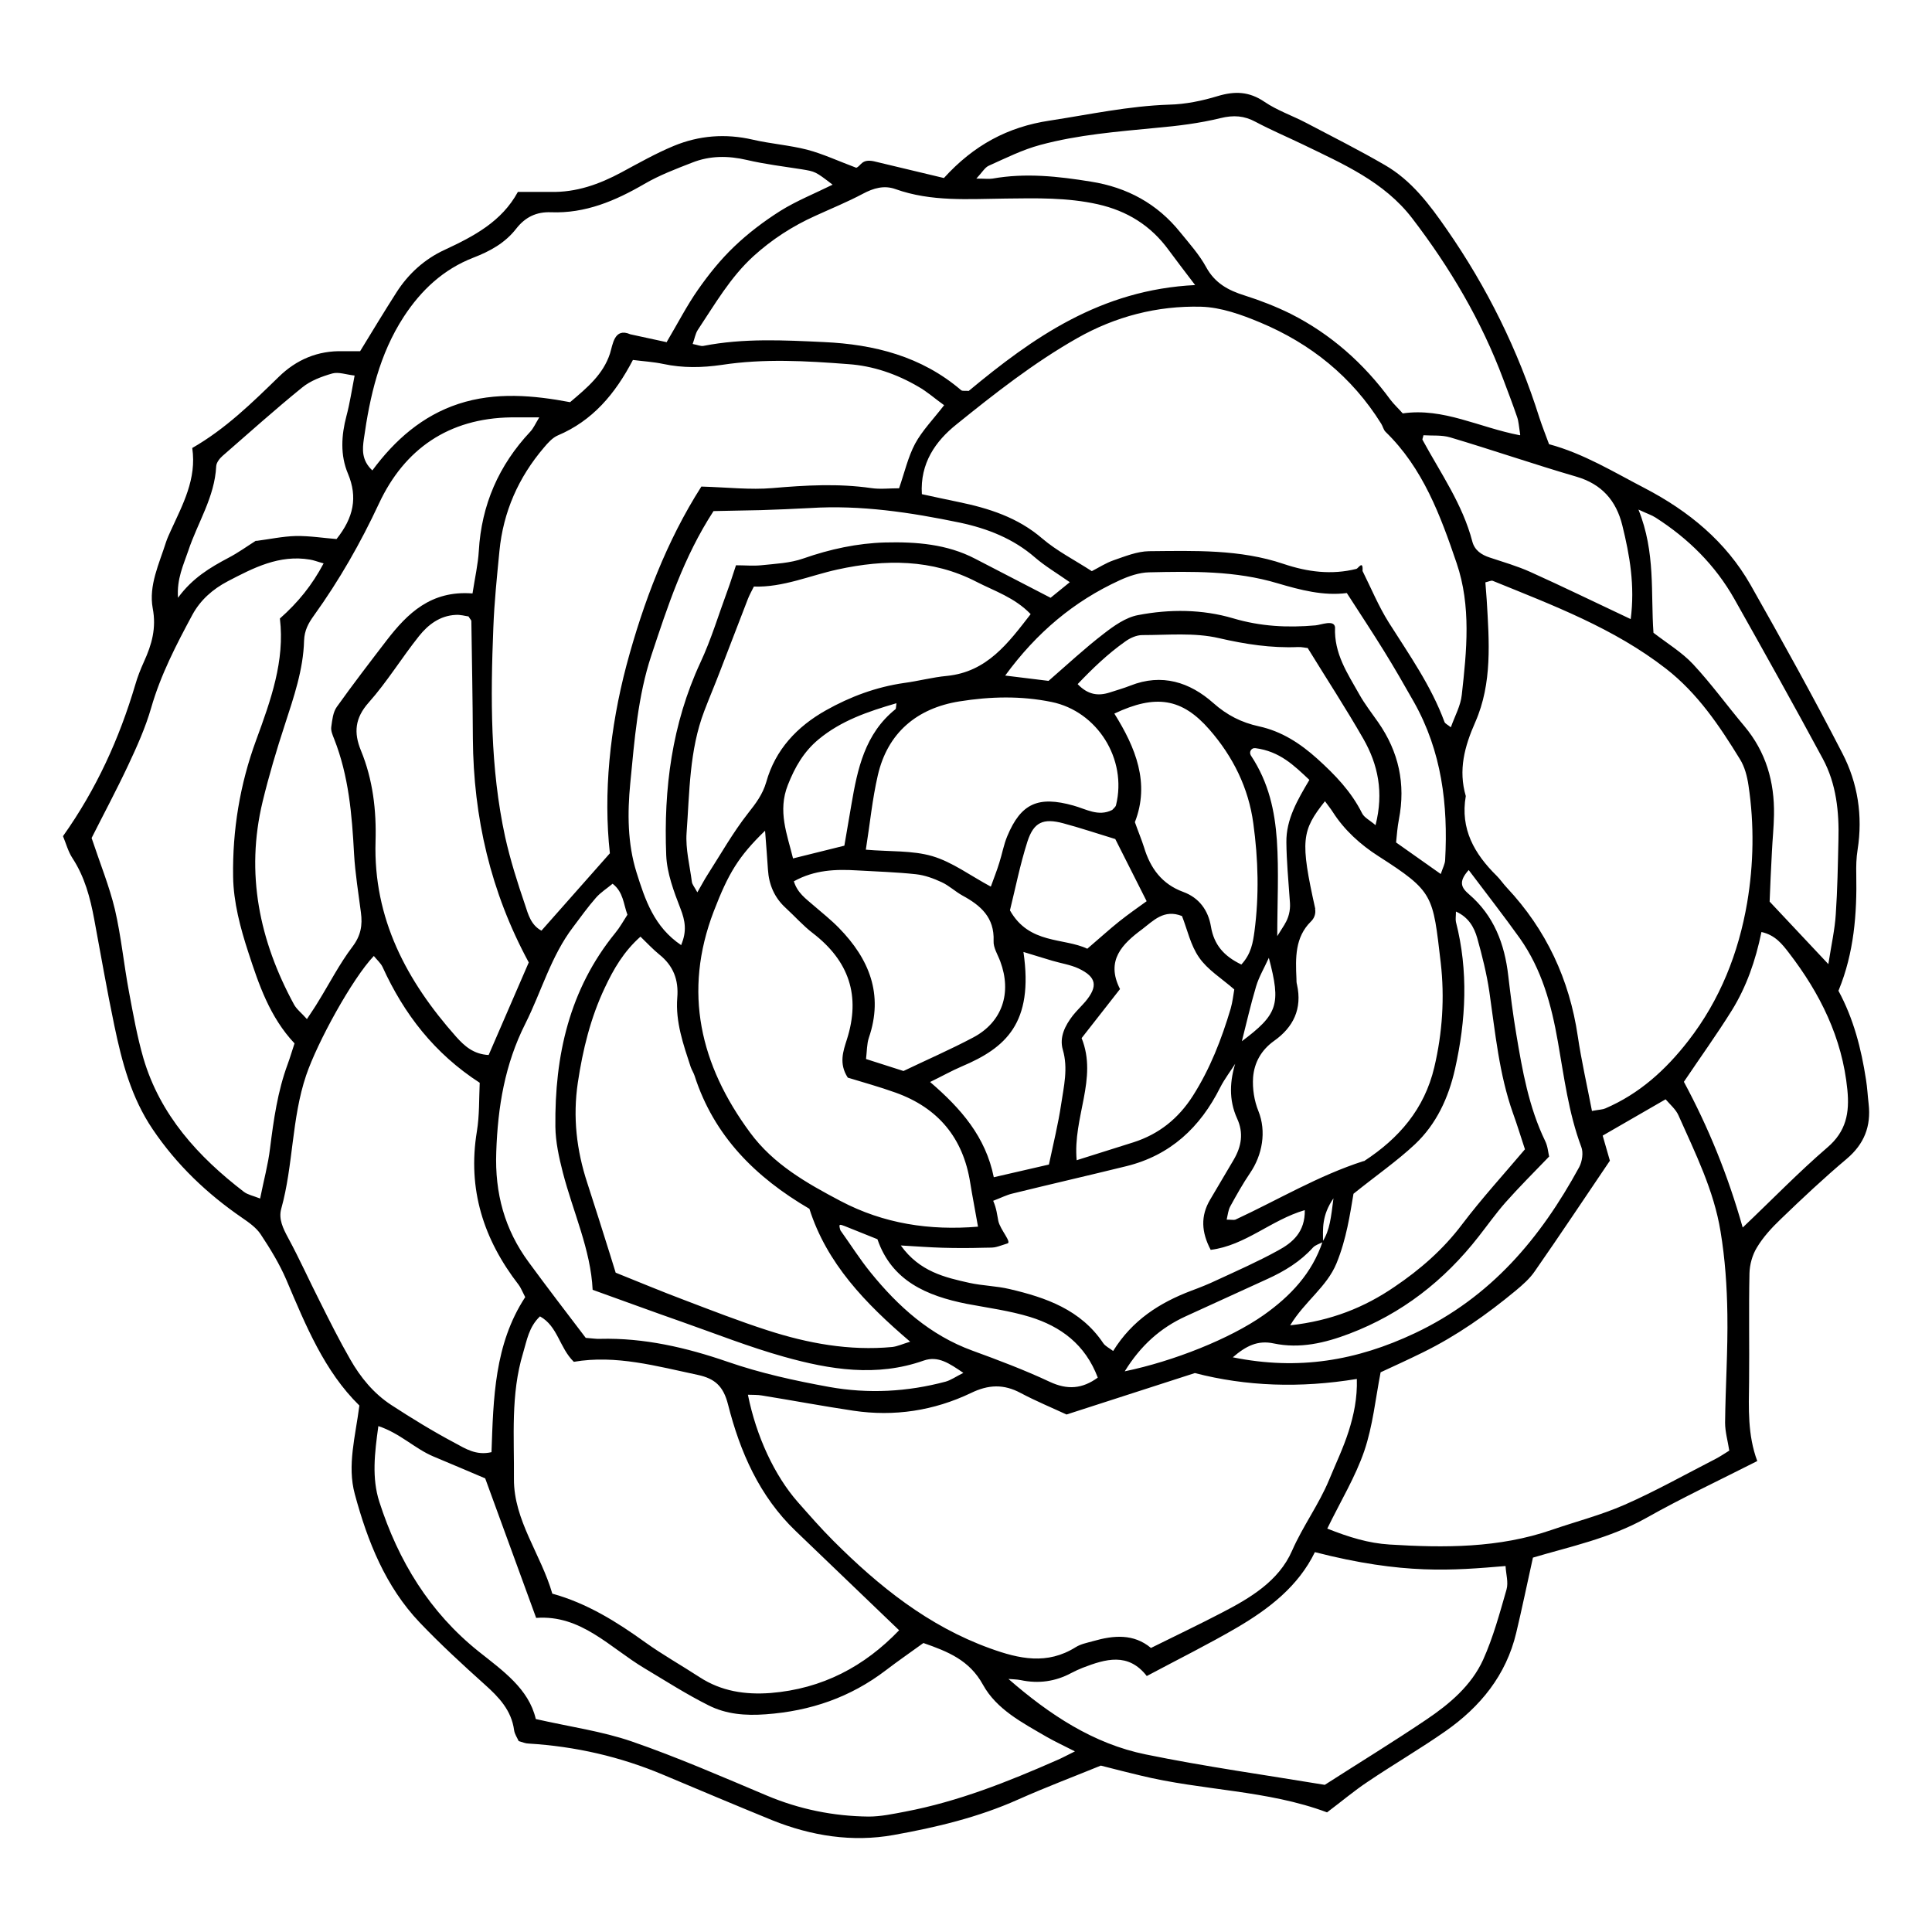 <?xml version="1.0" encoding="UTF-8"?>
<!-- Uploaded to: ICON Repo, www.svgrepo.com, Generator: ICON Repo Mixer Tools -->
<svg fill="#000000" width="800px" height="800px" version="1.1" viewBox="144 144 512 512" xmlns="http://www.w3.org/2000/svg">
 <path d="m631.2 406.55c4.031 7.457 6.047 15.367 7.305 23.527 0.352 2.168 0.453 4.332 0.707 6.5 0.656 5.894-1.16 10.578-5.793 14.508-6.047 5.09-11.84 10.531-17.531 16.02-2.367 2.266-4.637 4.734-6.297 7.508-1.211 1.965-1.914 4.535-1.965 6.852-0.203 9.574 0 19.145-0.102 28.719-0.102 7.055-0.402 14.105 2.168 21.008-10.125 5.141-20 9.773-29.473 15.113-9.621 5.391-20.355 7.609-29.977 10.48-1.613 7.254-2.922 13.652-4.434 19.949-2.672 11.234-9.523 19.598-18.742 26.047-6.699 4.684-13.805 8.816-20.605 13.402-3.629 2.418-6.953 5.238-10.781 8.113-15.871-5.945-33.051-5.742-49.473-9.773-3.176-0.754-6.348-1.562-10.48-2.621-6.75 2.769-14.41 5.644-21.867 8.969-10.578 4.734-21.766 7.406-33.051 9.422-10.934 1.965-21.816 0.25-32.195-3.93-9.621-3.93-19.195-7.961-28.766-11.992-11.438-4.836-23.375-7.559-35.77-8.312-0.805 0-1.562-0.352-2.621-0.656-0.402-0.906-1.059-1.812-1.211-2.871-0.707-5.289-4.031-8.766-7.809-12.141-5.894-5.289-11.738-10.68-17.18-16.375-9.117-9.574-13.855-21.562-17.23-34.059-2.066-7.609 0.152-15.215 1.211-23.477-9.27-9.07-14.207-21.211-19.348-33.301-1.812-4.231-4.281-8.262-6.852-12.141-1.16-1.715-3.074-3.074-4.836-4.281-9.32-6.398-17.332-14.008-23.73-23.477-5.691-8.414-8.16-17.836-10.176-27.508-1.965-9.371-3.578-18.793-5.34-28.215-1.059-5.691-2.519-11.184-5.742-16.121-1.16-1.762-1.715-3.93-2.519-5.844 8.867-12.496 14.914-25.844 19.145-40.102 0.605-2.117 1.41-4.133 2.316-6.144 2.066-4.535 3.324-8.867 2.316-14.156-1.109-6.047 1.715-11.789 3.527-17.531 0.352-1.059 0.805-2.016 1.258-3.023 3.176-6.953 6.902-13.703 5.691-21.914 8.867-5.09 15.871-11.992 22.922-18.844 4.684-4.586 10.379-7.004 17.027-6.801h4.535c3.324-5.441 6.398-10.531 9.621-15.566 3.176-4.988 7.508-8.867 12.746-11.285 7.809-3.629 15.164-7.508 19.445-15.367h8.715c6.75 0.152 12.848-2.016 18.742-5.188 4.586-2.469 9.117-5.039 13.855-7.004 6.699-2.769 13.703-3.324 20.906-1.664 4.785 1.109 9.723 1.461 14.461 2.672 4.18 1.109 8.16 2.973 13 4.785 1.309-0.504 1.359-2.418 4.684-1.715l18.539 4.434c7.91-8.715 16.93-13.551 28.012-15.215 10.531-1.613 20.957-3.879 31.691-4.231 4.332-0.102 8.715-1.008 12.848-2.266 4.535-1.359 8.312-1.258 12.395 1.512 3.324 2.266 7.305 3.629 10.984 5.543 7.004 3.68 14.105 7.254 20.957 11.234 7.055 4.082 11.84 10.48 16.375 17.027 10.68 15.367 18.895 31.992 24.535 49.879 0.754 2.316 1.664 4.586 2.57 7.055 9.168 2.469 17.078 7.356 25.34 11.637 11.688 6.098 21.512 14.156 28.062 25.645 8.363 14.762 16.574 29.574 24.336 44.637 4.082 7.859 5.441 16.574 4.031 25.543-0.352 2.168-0.402 4.383-0.352 6.551 0.203 10.48-0.605 20.758-4.637 30.633zm-158.25 13.504c9.723-7.254 10.578-9.824 7.305-22.219-1.211 2.672-2.621 5.039-3.375 7.559-1.461 4.887-2.57 9.824-3.828 14.762l-1.41 5.289c-1.41 2.266-3.074 4.383-4.281 6.75-5.289 10.578-13.199 17.984-24.887 20.859-10.027 2.469-20.152 4.785-30.18 7.254-1.512 0.352-2.973 1.109-5.09 1.914 0.906 2.117 1.008 3.578 1.359 5.34 0.504 2.367 3.777 5.793 2.316 5.996-3.93 1.309-3.023 1.008-6.398 1.109-3.527 0.102-7.106 0.102-10.68 0-3.375-0.102-6.75-0.352-11.082-0.605 4.988 6.953 11.688 8.465 18.238 9.926 3.477 0.754 7.106 0.805 10.531 1.613 9.723 2.266 18.941 5.492 24.887 14.359 0.555 0.805 1.562 1.258 2.621 2.066 5.09-8.211 12.344-12.797 20.707-15.973 2.316-0.855 4.586-1.762 6.801-2.82 5.441-2.519 10.934-4.938 16.223-7.859 3.828-2.066 7.152-4.887 7.055-10.68-8.969 2.621-15.719 9.371-24.938 10.531-2.469-4.684-2.719-8.969-0.152-13.301 2.066-3.527 4.18-7.055 6.246-10.578 2.066-3.527 2.672-7.106 0.906-10.934-2.266-4.988-1.965-10.078-0.301-15.164l1.41-5.289zm21.715 53.051c-0.906 0.504-2.066 0.805-2.719 1.512-3.375 3.727-7.508 6.246-12.043 8.312-7.203 3.273-14.41 6.602-21.613 9.875-6.75 3.074-11.992 7.758-16.223 14.609 12.949-2.672 27.961-8.664 36.828-14.914 7.055-4.988 12.848-11.082 15.617-19.496 1.914-3.023 2.215-6.348 2.871-11.438-3.176 4.637-2.769 8.113-2.769 11.586zm-282.79-185.75c3.527-0.453 7.004-1.211 10.531-1.309 3.727-0.051 7.457 0.555 10.781 0.805 4.535-5.691 5.644-11.082 3.023-17.332-2.066-4.887-1.762-10.125-0.402-15.266 0.906-3.375 1.41-6.852 2.168-10.73-2.266-0.25-4.231-1.008-5.894-0.555-2.82 0.805-5.793 1.914-8.012 3.727-7.203 5.844-14.105 12.043-21.109 18.137-0.754 0.656-1.613 1.762-1.664 2.719-0.402 8.211-4.938 14.965-7.406 22.418-1.258 3.727-3.074 7.406-2.719 12.445 3.828-5.238 8.516-8.012 13.352-10.578 2.621-1.359 5.039-3.125 7.508-4.684l-0.203 0.152zm237.24 293.32c6.801-3.375 12.746-6.195 18.539-9.219 7.609-3.93 15.215-8.414 18.742-16.473 2.871-6.551 7.106-12.242 9.824-18.793 1.762-4.281 3.777-8.465 5.188-12.898 1.359-4.281 2.316-8.766 2.168-13.855-15.012 2.469-29.32 1.965-42.926-1.562l-34.008 10.984c-3.777-1.762-8.062-3.527-12.141-5.691-4.484-2.418-8.566-2.266-13.199 0-9.824 4.684-20.305 6.297-31.137 4.684-8.113-1.211-16.121-2.719-24.234-4.031-1.16-0.203-2.367-0.152-3.727-0.203 2.215 11.035 7.055 21.41 13.199 28.414 3.074 3.477 6.144 7.004 9.422 10.277 12.09 12.09 25.191 22.621 41.516 28.516 7.758 2.82 15.164 4.434 22.723-0.301 1.359-0.855 3.023-1.16 4.637-1.613 5.441-1.562 10.73-2.016 15.316 1.812zm79.398-244c1.059-2.973 2.57-5.644 2.871-8.516 1.309-11.688 2.519-23.527-1.359-34.914-4.281-12.594-8.918-25.191-18.844-34.812-0.555-0.555-0.707-1.461-1.16-2.168-7.758-12.445-18.691-21.211-32.043-26.801-4.938-2.066-10.379-4.031-15.668-4.18-11.586-0.301-22.723 2.57-32.898 8.363-11.438 6.5-21.766 14.609-31.941 22.824-5.543 4.434-9.672 10.277-9.168 18.488 3.273 0.707 6.449 1.41 9.672 2.066 8.062 1.664 15.719 4.082 22.219 9.672 3.879 3.324 8.566 5.691 13.148 8.664 1.863-0.957 3.727-2.168 5.742-2.871 3.074-1.059 6.246-2.367 9.422-2.418 11.992-0.102 24.031-0.555 35.668 3.375 6.297 2.117 12.695 2.973 19.297 1.309 0.453-0.102 1.812-2.469 1.613 0.555 2.266 4.535 4.231 9.32 6.953 13.652 5.391 8.516 11.234 16.777 14.762 26.348 0.152 0.453 0.805 0.707 1.664 1.41zm-32.797 212.41c5.844 2.316 10.934 3.879 16.523 4.231 14.559 0.906 28.969 0.957 42.977-3.879 6.449-2.215 13.098-3.93 19.297-6.648 8.262-3.629 16.121-8.062 24.184-12.191 1.16-0.605 2.266-1.359 3.578-2.168-0.402-2.621-1.109-4.988-1.109-7.406 0.102-9.574 0.754-19.145 0.605-28.719-0.102-7.356-0.605-14.711-1.812-21.965-1.762-10.883-6.699-20.758-11.133-30.73-0.707-1.613-2.215-2.871-3.426-4.281l-16.676 9.621 1.914 6.648c-6.648 9.824-13.148 19.598-19.852 29.223-1.359 2.016-3.273 3.68-5.141 5.238-7.609 6.297-15.617 11.941-24.535 16.324-3.68 1.812-7.406 3.527-11.234 5.289-1.359 7.004-2.066 14.207-4.332 20.859-2.367 6.902-6.246 13.25-9.824 20.605zm-165.85-276.14c6.953 0.203 12.949 0.906 18.844 0.402 8.766-0.754 17.434-1.258 26.148 0 2.367 0.352 4.785 0.051 7.406 0.051 1.461-4.231 2.367-8.262 4.231-11.789 1.914-3.527 4.836-6.5 7.707-10.227-2.469-1.762-4.484-3.578-6.801-4.887-5.742-3.375-12.043-5.543-18.59-5.996-11.133-0.855-22.371-1.512-33.555 0.203-5.188 0.754-10.328 0.855-15.469-0.25-2.621-0.555-5.289-0.707-8.062-1.059-4.734 9.07-10.73 16.121-19.902 20-1.41 0.605-2.621 1.965-3.68 3.223-6.75 7.91-10.781 17.027-11.789 27.406-0.656 6.75-1.359 13.504-1.613 20.254-0.754 18.59-0.855 37.18 3.125 55.52 1.359 6.098 3.273 12.141 5.289 18.035 0.805 2.418 1.512 5.289 4.332 6.801l18.137-20.504c-1.762-15.922 0-33.152 4.383-49.777 4.484-16.777 10.73-33.102 19.801-47.309zm236.09 165.45c1.965-0.352 2.82-0.352 3.477-0.656 9.02-3.879 15.973-10.176 21.965-17.887 8.465-10.883 13.352-23.375 15.617-36.625 1.715-10.176 1.914-20.707 0.352-31.086-0.352-2.418-1.008-4.938-2.266-6.953-5.441-8.867-11.234-17.48-19.598-23.98-13.805-10.73-29.926-16.777-45.898-23.277-0.402-0.152-0.957 0.152-1.965 0.402 0.102 1.512 0.25 3.074 0.352 4.637 0.656 10.984 1.512 22.066-3.023 32.395-2.871 6.5-4.535 12.695-2.519 19.598-1.512 8.715 2.266 15.316 8.211 21.16 0.957 0.957 1.715 2.117 2.672 3.125 10.43 11.133 16.574 24.285 18.793 39.348 0.957 6.449 2.418 12.848 3.777 19.902zm-275.48 127.97c9.07 2.519 16.93 7.406 24.484 12.848 4.637 3.324 9.672 6.144 14.461 9.27 5.742 3.727 12.043 4.684 18.793 4.18 13.754-1.109 24.887-7.055 34.059-16.625-9.32-8.969-18.391-17.633-27.406-26.301-9.621-9.219-14.762-21.008-17.938-33.555-1.258-4.938-3.578-6.852-7.961-7.809-10.934-2.316-21.766-5.391-32.898-3.477-3.828-3.727-4.231-9.422-8.969-12.043-2.973 2.82-3.477 6.398-4.484 9.723-3.324 10.934-2.316 22.27-2.418 33.402-0.051 10.934 7.152 19.902 10.176 30.379zm-4.484 33.199c9.07 2.066 17.531 3.223 25.441 5.945 12.09 4.18 23.879 9.32 35.719 14.309 8.715 3.68 17.734 5.492 27.055 5.594 3.223 0 6.5-0.707 9.672-1.309 14.055-2.672 27.207-7.91 40.254-13.652 1.309-0.555 2.57-1.258 4.734-2.316-3.176-1.613-5.34-2.621-7.457-3.828-6.398-3.727-13.301-7.254-16.93-13.855-3.578-6.5-9.27-8.766-15.77-11.035-3.324 2.418-6.699 4.734-9.926 7.203-9.422 7.203-20 10.832-31.84 11.688-5.391 0.402-10.48 0-15.164-2.367-5.844-2.922-11.336-6.449-16.977-9.824-9.219-5.492-16.828-14.258-28.719-13.352l-13.504-36.98c-4.18-1.762-8.969-3.828-13.703-5.793-4.938-2.066-8.816-6.144-14.609-8.062-1.008 7.254-1.762 13.754 0.25 20.051 5.039 15.668 13.301 29.27 26.348 39.699 6.398 5.09 13.25 9.875 15.113 17.836zm-117.74-233.56c2.367 7.106 4.734 12.898 6.195 18.992 1.664 7.152 2.367 14.559 3.727 21.816 1.109 5.894 2.168 11.891 3.828 17.633 4.434 15.062 14.508 26.098 26.652 35.418 1.008 0.754 2.367 1.008 4.281 1.762 0.957-4.836 2.117-9.02 2.621-13.25 0.957-7.609 2.016-15.164 4.684-22.371 0.656-1.762 1.16-3.578 1.812-5.492-6.551-6.953-9.473-15.617-12.242-24.133-2.117-6.449-3.93-13.301-4.031-20-0.203-12.344 1.812-24.586 6.098-36.223 3.879-10.578 7.656-21.059 6.297-32.242 4.836-4.281 8.516-8.816 11.586-14.609-1.664-0.453-2.621-0.855-3.629-1.008-8.113-1.359-14.914 2.168-21.766 5.742-4.031 2.117-7.254 4.988-9.371 8.867-4.281 7.961-8.414 15.922-10.934 24.688-1.512 5.238-3.777 10.277-6.098 15.215-3.125 6.648-6.602 13.148-9.672 19.246zm114.92 121.72c-0.906-1.762-1.211-2.57-1.715-3.223-9.32-12.043-13.602-25.34-11.082-40.656 0.707-4.281 0.555-8.664 0.754-12.898-11.992-7.758-20.051-18.188-25.746-30.684-0.504-1.059-1.512-1.914-2.316-2.922-5.742 6.047-14.965 22.871-17.938 31.641-3.879 11.488-3.375 23.781-6.602 35.367-0.754 2.719 0.504 5.238 1.863 7.758 2.973 5.492 5.543 11.234 8.414 16.879 2.57 5.141 5.141 10.277 8.012 15.266 2.719 4.785 6.246 9.07 10.883 12.09 5.492 3.578 11.082 7.004 16.879 10.078 2.719 1.461 5.594 3.375 9.672 2.418 0.504-14.258 0.754-28.566 8.918-41.059zm263.7-228.48c-0.352-2.215-0.402-3.527-0.805-4.684-1.16-3.375-2.418-6.699-3.68-10.027-5.793-15.516-14.105-29.574-24.133-42.672-7.457-9.723-18.34-14.41-28.918-19.547-4.18-2.016-8.465-3.828-12.543-5.996-3.074-1.664-5.844-1.863-9.371-1.008-5.543 1.359-11.285 2.066-16.977 2.57-10.328 1.008-20.707 1.812-30.781 4.535-4.684 1.258-9.117 3.477-13.602 5.492-1.059 0.453-1.762 1.762-3.324 3.426 2.215 0 3.273 0.152 4.281 0 8.766-1.562 17.434-0.605 26.098 0.805 9.574 1.512 17.582 5.844 23.68 13.453 2.418 2.973 5.039 5.894 6.852 9.219 2.316 4.231 5.844 6.144 10.227 7.508 4.133 1.309 8.262 2.922 12.141 4.836 10.68 5.391 19.398 13.148 26.449 22.773 0.957 1.258 2.168 2.367 3.273 3.629 10.781-1.562 20.203 3.727 31.035 5.793zm-98.949 328.94c-4.938-6.348-10.934-4.535-16.977-2.215-1.008 0.402-2.016 0.855-2.973 1.359-4.281 2.316-8.766 2.922-13.504 1.914-1.059-0.203-2.168-0.203-3.223-0.301 10.883 9.473 22.52 17.18 36.375 20 15.719 3.223 31.641 5.441 47.457 8.062 9.02-5.793 18.086-11.336 26.902-17.281 6.144-4.133 11.941-9.02 15.062-15.871 2.672-5.945 4.383-12.293 6.195-18.59 0.555-1.914-0.152-4.133-0.25-6.246-13.957 1.16-26.953 2.367-50.531-3.68-4.383 9.02-12.141 15.012-20.656 20-7.508 4.383-15.316 8.262-23.93 12.848zm12.797-368.64c-3.125-4.133-5.09-6.648-7.004-9.27-4.734-6.5-10.984-10.379-18.793-12.141-8.113-1.812-16.273-1.613-24.434-1.512-9.824 0.102-19.648 0.906-29.223-2.519-2.973-1.059-5.793-0.25-8.613 1.258-4.082 2.168-8.414 3.93-12.594 5.844-6.047 2.719-11.488 6.246-16.375 10.68-6.144 5.594-10.227 12.746-14.762 19.547-0.656 1.008-0.855 2.367-1.359 3.727 1.309 0.25 2.168 0.656 2.871 0.504 10.578-2.066 21.211-1.512 31.891-1.008 13.352 0.605 25.895 3.777 36.375 12.746 0.352 0.301 1.059 0.102 2.016 0.203 16.93-14.055 34.914-26.852 60.105-28.062zm-140.11 15.215c3.074-5.188 5.441-9.824 8.414-14.055 2.82-4.031 5.945-7.91 9.473-11.285 3.727-3.578 7.91-6.75 12.293-9.523 4.281-2.672 9.07-4.586 13.855-6.953-4.586-3.527-4.586-3.477-8.211-4.082-4.836-0.754-9.773-1.359-14.508-2.469-4.988-1.16-9.824-1.16-14.508 0.707-4.281 1.664-8.664 3.324-12.645 5.644-7.707 4.484-15.668 7.859-24.738 7.508-3.93-0.152-6.852 1.309-9.219 4.332-2.973 3.828-6.953 5.996-11.387 7.707-7.91 3.074-13.805 8.566-18.438 15.668-6.449 9.926-8.969 21.008-10.578 32.445-0.352 2.621-0.656 5.543 2.266 8.262 5.945-8.062 13.301-14.508 22.824-17.633 9.824-3.223 19.949-2.266 29.574-0.453 4.586-3.879 8.766-7.356 10.578-12.898 0.754-2.367 1.109-6.953 5.391-5.09l9.523 2.066zm-6.852 157.44c-4.484 3.981-7.152 8.613-9.473 13.551-3.777 7.961-5.844 16.426-7.152 25.141-1.359 9.117-0.352 17.938 2.519 26.652 2.016 6.195 3.981 12.445 5.945 18.691 0.555 1.762 1.109 3.578 1.562 5.039 6.297 2.519 12.043 4.938 17.938 7.152 7.406 2.82 14.762 5.691 22.27 8.113 10.73 3.477 21.715 5.492 33.051 4.434 1.41-0.152 2.769-0.805 4.785-1.41-11.992-10.227-22.117-20.809-26.703-35.215-14.309-8.363-25.293-19.297-30.43-35.266-0.25-0.754-0.707-1.461-1.008-2.266-1.965-5.996-4.082-11.992-3.578-18.391 0.402-4.785-1.059-8.516-4.785-11.488-1.664-1.359-3.125-2.922-4.988-4.734zm-44.535-90.938c0.656-4.281 1.461-7.758 1.664-11.234 0.707-12.242 5.289-22.723 13.652-31.641 0.805-0.855 1.309-2.016 2.367-3.777h-7.508c-16.473 0.25-28.215 8.363-34.965 22.824-4.887 10.48-10.531 20.355-17.23 29.676-1.461 2.016-2.519 3.93-2.621 6.648-0.203 7.707-2.719 14.965-5.09 22.27-2.215 6.75-4.231 13.551-5.894 20.402-4.586 19.043-0.855 36.879 8.312 53.758 0.707 1.309 2.016 2.266 3.426 3.879 1.258-1.914 2.168-3.223 2.973-4.586 3.023-4.887 5.644-10.027 9.07-14.559 2.266-2.973 2.719-5.742 2.266-9.117-0.656-5.141-1.512-10.277-1.812-15.469-0.555-10.43-1.41-20.707-5.289-30.531-0.402-1.008-0.906-2.168-0.754-3.176 0.25-1.812 0.453-3.879 1.461-5.289 4.281-5.996 8.766-11.84 13.25-17.684 5.492-7.106 11.688-13.199 22.621-12.395zm77.484 62.926c-7.004 6.801-9.672 11.234-13.551 21.312-8.211 21.41-3.578 40.758 9.621 58.645 6.195 8.414 14.914 13.352 23.98 18.137 11.488 6.047 23.629 7.859 36.426 6.801-0.707-4.133-1.461-7.859-2.066-11.637-1.863-11.891-8.516-19.852-19.75-23.879-4.332-1.562-8.766-2.769-12.695-3.981-2.418-3.727-1.211-7.055-0.25-10.078 3.727-11.637 0.555-20.859-9.02-28.215-2.57-1.965-4.785-4.484-7.203-6.699-2.973-2.719-4.434-6.144-4.684-10.125-0.203-2.922-0.402-5.844-0.754-10.227zm145.8 20.656c0.25 1.258-0.203 2.519-1.109 3.375-4.231 4.18-4.082 9.621-3.828 15.113 0 0.555 0 1.109 0.152 1.613 1.41 6.398-0.957 11.285-6.098 14.914-3.375 2.418-5.238 5.742-5.543 9.672-0.203 2.973 0.301 6.195 1.41 8.918 2.168 5.391 1.059 11.637-2.215 16.426-1.914 2.82-3.578 5.793-5.238 8.816-0.555 1.008-0.656 2.266-0.957 3.527 1.258 0 1.863 0.152 2.316 0 11.285-5.238 22.016-11.688 33.957-15.516h0.152c9.27-6.047 15.973-13.805 18.59-24.836 2.168-9.168 2.769-18.488 1.715-27.711-2.117-17.984-1.762-18.793-16.523-28.266-4.734-3.023-9.02-6.902-12.043-11.637-0.605-0.957-1.359-1.863-2.117-2.922-6.195 7.809-6.602 10.43-2.57 28.516zm-163.69-4.383c1.109-1.914 1.812-3.273 2.621-4.535 3.527-5.492 6.75-11.234 10.781-16.375 2.066-2.621 3.879-4.988 4.836-8.262 2.418-8.664 8.211-14.762 15.82-19.043 6.449-3.629 13.352-6.195 20.758-7.254 3.777-0.504 7.508-1.512 11.285-1.863 10.68-1.059 16.273-8.715 22.219-16.375-4.281-4.434-9.574-6.098-14.359-8.566-11.789-6.098-24.285-5.996-36.777-3.273-7.406 1.613-14.461 4.785-22.219 4.535-0.656 1.309-1.16 2.215-1.562 3.223-2.469 6.348-4.887 12.746-7.356 19.094-1.359 3.578-2.871 7.106-4.231 10.68-3.981 10.43-3.879 21.461-4.684 32.293-0.301 4.281 0.855 8.664 1.41 13 0.102 0.656 0.656 1.309 1.41 2.672zm-60.66-73.102c-0.855-0.102-2.168-0.504-3.426-0.402-4.133 0.203-7.254 2.57-9.672 5.594-4.586 5.742-8.465 12.141-13.352 17.633-3.68 4.133-3.981 8.012-2.066 12.695 3.176 7.707 4.133 15.871 3.879 24.133-0.605 20.453 8.262 36.98 21.363 51.742 2.168 2.418 4.586 4.637 8.613 4.836l10.629-24.535c-10.125-18.691-14.66-38.441-14.812-59.348-0.051-10.379-0.25-20.758-0.402-31.137 0-0.203-0.301-0.453-0.754-1.211zm31.188 191.2c1.512 0.102 2.57 0.301 3.68 0.25 11.637-0.301 22.871 2.316 33.703 6.047 8.867 3.074 17.887 5.039 27.004 6.699 10.379 1.863 20.707 1.309 30.883-1.41 1.41-0.402 2.672-1.309 4.684-2.316-3.727-2.519-6.648-4.586-10.48-3.273-12.496 4.434-24.887 2.418-37.082-1.008-9.168-2.57-18.086-6.098-27.105-9.27-7.656-2.672-15.266-5.492-23.578-8.465-0.504-10.629-5.188-20.605-7.91-31.137-1.008-3.93-1.914-8.062-1.965-12.09-0.203-18.793 3.68-36.375 15.871-51.34 1.211-1.461 2.117-3.125 3.223-4.836-1.059-2.82-1.059-5.996-3.93-8.211-1.512 1.258-3.125 2.266-4.383 3.68-2.168 2.469-4.082 5.141-6.047 7.758-5.894 7.707-8.414 17.129-12.695 25.645-5.441 10.781-7.305 22.066-7.707 34.008-0.402 10.934 2.215 20.555 8.613 29.223 4.836 6.602 9.824 13.098 15.113 20.051zm107.26-119.66c0.805-2.266 1.613-4.231 2.215-6.246 0.754-2.316 1.16-4.785 2.117-7.055 3.629-8.715 8.211-10.73 17.531-8.113 3.324 0.906 6.602 3.023 10.277 1.16 0.352-0.402 0.906-0.805 1.008-1.258 3.023-12.242-4.988-24.887-17.078-27.355-8.16-1.664-16.223-1.461-24.434-0.152-11.285 1.812-19.043 8.363-21.613 19.598-1.461 6.297-2.066 12.746-3.176 19.699 6.398 0.555 12.293 0.152 17.633 1.715 5.289 1.562 10.027 5.141 15.469 8.062zm-82.07 15.469c1.512-3.578 1.059-6.348-0.203-9.574-1.762-4.535-3.578-9.371-3.777-14.105-0.707-17.633 1.512-34.863 9.07-51.137 2.871-6.144 4.836-12.746 7.203-19.145 0.754-2.016 1.359-4.082 2.215-6.602 2.367 0 4.535 0.203 6.648 0 3.777-0.402 7.707-0.555 11.234-1.812 7.055-2.469 14.309-4.031 21.613-4.231 8.16-0.203 16.426 0.402 23.93 4.332 6.5 3.375 13.047 6.75 19.949 10.328l5.09-4.133c-3.527-2.469-6.602-4.281-9.219-6.551-5.742-4.988-12.543-7.656-19.852-9.219-13.098-2.719-26.301-4.734-39.801-3.879-4.383 0.25-8.715 0.402-13.098 0.555-4.281 0.102-8.613 0.152-12.445 0.25-7.961 12.242-12.191 25.34-16.473 38.238-3.578 10.73-4.484 22.469-5.594 33.906-0.754 7.809-0.754 15.922 1.664 23.629 2.266 7.203 4.637 14.461 11.891 19.297zm288.43-11.438 15.566 16.574c0.805-5.188 1.715-9.168 1.965-13.199 0.453-6.551 0.555-13.098 0.707-19.699 0.203-7.457-0.555-14.863-4.133-21.512-7.656-14.207-15.516-28.266-23.426-42.32-5.09-9.02-12.242-16.07-20.906-21.613-1.008-0.656-2.168-1.008-4.535-2.117 4.586 11.387 3.223 22.168 3.981 32.648 3.727 2.871 7.559 5.188 10.48 8.312 4.836 5.188 9.02 10.984 13.602 16.426 5.742 6.852 8.012 14.762 7.859 23.527-0.051 3.273-0.402 6.551-0.555 9.824-0.25 4.637-0.453 9.219-0.605 13.199zm-83.129 2.672c0 1.211-0.152 2.016 0 2.719 3.324 13 2.672 25.996-0.25 38.996-1.715 7.609-4.938 14.609-10.629 19.949-4.734 4.434-10.125 8.16-16.273 13.098-0.906 5.34-1.863 11.992-4.484 18.391-2.57 6.297-8.414 10.078-12.293 16.473 10.883-1.211 19.648-4.734 27.609-10.176 6.801-4.586 12.949-9.926 17.984-16.625 5.238-6.902 11.133-13.352 16.625-19.852-1.109-3.375-2.066-6.5-3.176-9.574-3.68-10.379-4.684-21.312-6.246-32.094-0.707-4.836-1.914-9.621-3.223-14.309-0.805-2.82-2.266-5.492-5.594-7.004zm76.023 83.684c7.859-7.457 14.812-14.66 22.371-21.16 5.039-4.281 5.945-9.219 5.34-15.316-1.359-13.805-7.254-25.594-15.516-36.324-1.715-2.215-3.578-4.684-7.254-5.492-1.562 7.609-3.981 14.508-7.809 20.707-3.981 6.398-8.414 12.543-12.746 18.992 6.449 11.992 11.586 24.484 15.566 38.543zm-251.5-91.793c0.957 3.176 3.223 4.684 5.238 6.449 2.266 1.965 4.637 3.828 6.75 5.996 8.012 8.211 11.84 17.582 7.91 29.07-0.555 1.664-0.504 3.578-0.754 5.644l9.926 3.176c6.195-2.973 12.445-5.691 18.438-8.867 7.758-4.082 10.328-11.84 7.203-20.203-0.656-1.762-1.863-3.629-1.762-5.391 0.25-6.246-3.426-9.422-8.262-12.043-1.914-1.059-3.527-2.621-5.492-3.527-2.168-1.008-4.484-1.863-6.852-2.117-5.141-0.555-10.328-0.707-15.516-1.008-5.691-0.352-11.336-0.152-16.777 2.871zm146.56-76.328c-6.195 0.805-12.293-0.805-18.289-2.57-11.234-3.375-22.672-3.176-34.109-2.922-2.621 0.051-5.391 1.008-7.809 2.117-12.09 5.543-21.965 13.805-30.328 25.242l11.488 1.41c4.988-4.332 9.574-8.613 14.559-12.445 2.719-2.117 5.894-4.383 9.168-4.988 8.363-1.613 17.027-1.562 25.191 0.855 7.305 2.168 14.461 2.519 21.867 1.863 1.512-0.152 4.887-1.562 5.141 0.504-0.301 7.004 3.324 12.242 6.398 17.734 1.461 2.621 3.324 4.988 5.039 7.457 5.441 7.809 7.305 16.324 5.492 25.695-0.402 2.066-0.555 4.18-0.754 6.144l11.84 8.363c0.555-1.664 1.109-2.672 1.16-3.68 0.805-14.66-0.906-28.867-8.312-41.969-2.57-4.535-5.141-9.02-7.859-13.402-3.023-4.887-6.144-9.621-9.824-15.316zm-71.539 150.29c5.742-1.812 10.379-3.273 15.012-4.734 6.75-2.168 11.891-6.297 15.719-12.293 4.586-7.203 7.609-15.012 10.027-23.125 0.504-1.762 0.707-3.629 0.957-5.09-3.477-3.023-7.106-5.238-9.32-8.465-2.266-3.223-3.125-7.406-4.535-10.984-4.785-1.914-7.609 1.258-10.531 3.477-5.238 3.879-9.773 8.262-5.894 15.871l-10.176 13c4.332 10.781-2.367 20.906-1.309 32.395zm103.84-76.883c-2.871 3.176-1.863 4.734 0.051 6.398 6.602 5.644 9.473 13.148 10.43 21.613 0.605 5.141 1.258 10.328 2.117 15.418 1.613 9.672 3.324 19.398 7.656 28.363 0.707 1.41 0.805 3.074 1.059 4.133-4.18 4.332-8.012 8.16-11.586 12.191-2.519 2.871-4.734 5.996-7.106 9.02-9.117 11.688-20.355 20.453-34.258 25.746-6.5 2.469-13.098 4.031-20.051 2.57-4.231-0.906-7.305 0.656-10.832 3.68 17.383 3.527 32.797 0.906 48.266-6.398 20.152-9.523 33.25-25.141 43.527-43.984 0.805-1.512 1.16-3.879 0.555-5.391-3.375-9.02-4.535-18.488-6.195-27.859-1.715-9.824-4.281-19.195-10.078-27.406-4.281-5.996-8.816-11.789-13.551-18.086zm-60.254 25.039c2.621-2.82 3.074-5.844 3.477-8.766 1.258-9.523 1.008-19.094-0.301-28.617-1.258-9.422-5.391-17.734-11.637-24.887-7.254-8.312-14.207-9.422-25.191-4.231 5.644 9.02 9.473 18.438 5.441 28.766 0.906 2.57 1.762 4.586 2.418 6.648 1.664 5.543 4.734 9.773 10.379 11.84 4.281 1.562 6.648 4.938 7.356 9.168 0.805 4.836 3.426 7.859 8.062 10.078zm103.18-91.492c1.16-8.918-0.25-16.93-2.215-24.887-1.613-6.551-5.441-10.934-12.141-12.898-11.234-3.273-22.32-7.106-33.504-10.43-2.215-0.656-4.734-0.402-7.055-0.555-0.152 0.754-0.352 1.059-0.25 1.211 4.785 8.816 10.629 17.078 13.199 26.953 0.605 2.316 2.418 3.527 4.586 4.231 3.629 1.211 7.305 2.266 10.781 3.828 8.613 3.879 17.18 8.062 26.602 12.496zm-146.61 17.129c2.719 2.871 5.441 3.273 8.566 2.266 1.812-0.605 3.68-1.109 5.441-1.812 8.363-3.324 15.77-0.906 21.965 4.586 3.68 3.273 7.508 5.188 12.09 6.195 6.047 1.309 10.984 4.535 15.516 8.613 4.684 4.231 8.969 8.664 11.84 14.41 0.555 1.16 2.066 1.863 3.578 3.176 2.215-8.715 0.656-16.07-3.223-22.871-4.586-8.012-9.621-15.719-14.762-24.082-0.453 0-1.512-0.301-2.57-0.25-7.106 0.301-13.957-0.754-20.957-2.367-6.5-1.512-13.504-0.805-20.305-0.805-1.512 0-3.223 0.754-4.535 1.715-4.637 3.273-8.715 7.203-12.645 11.336zm-7.559 127.36c1.211-5.742 2.469-10.781 3.223-15.871 0.707-4.785 1.914-9.574 0.453-14.559-0.957-3.324 0.605-6.398 2.672-9.07 1.008-1.258 2.215-2.418 3.273-3.629 3.426-4.082 3.023-6.551-1.762-8.816-2.168-1.008-4.637-1.359-7.004-2.066-2.469-0.707-4.887-1.512-7.609-2.316 2.769 18.941-4.785 25.441-16.324 30.328-2.719 1.16-5.289 2.621-8.414 4.133 8.211 7.055 14.711 14.508 16.879 25.242l14.66-3.375zm10.227-57.234c3.426-2.922 5.844-5.141 8.363-7.152 2.469-1.965 5.141-3.828 7.305-5.391l-8.312-16.473c-4.484-1.359-9.117-2.922-13.805-4.18-5.289-1.41-7.809-0.301-9.473 4.836-1.965 6.144-3.223 12.543-4.637 18.238 5.09 9.07 14.258 7.203 20.504 10.176zm-64.336 73.555c-1.309-0.453-1.715-0.754-1.16 1.109 2.672 3.727 5.141 7.656 8.012 11.184 7.305 9.02 15.77 16.625 26.953 20.707 6.902 2.519 13.855 5.141 20.504 8.262 4.734 2.215 8.664 1.863 12.746-1.109-3.324-8.816-9.824-13.551-17.938-16.07-5.441-1.664-11.184-2.418-16.777-3.477-10.629-2.117-19.902-6.098-23.68-17.129l-8.664-3.477zm13.652-138.55c-7.609 2.215-14.66 4.637-20.605 9.574-3.879 3.223-6.246 7.305-8.113 12.043-2.769 6.953-0.203 13.098 1.359 19.496l13.602-3.375c0.605-3.426 1.211-7.152 1.863-10.883 1.613-9.473 3.578-18.793 11.688-25.293 0.152-0.102 0.102-0.504 0.25-1.562zm102.93 58.543c1.059-1.664 1.512-3.629 1.41-5.543-0.453-6.297-0.906-11.234-0.957-16.121-0.102-6.144 3.023-11.387 6.098-16.574-4.082-3.828-7.809-7.559-14.309-8.414-1.059-0.152-1.762 1.008-1.211 1.914 4.836 7.305 6.348 14.812 6.902 22.469 0.555 8.312 0.102 16.727 0.102 25.441l1.965-3.125z"/>
</svg>